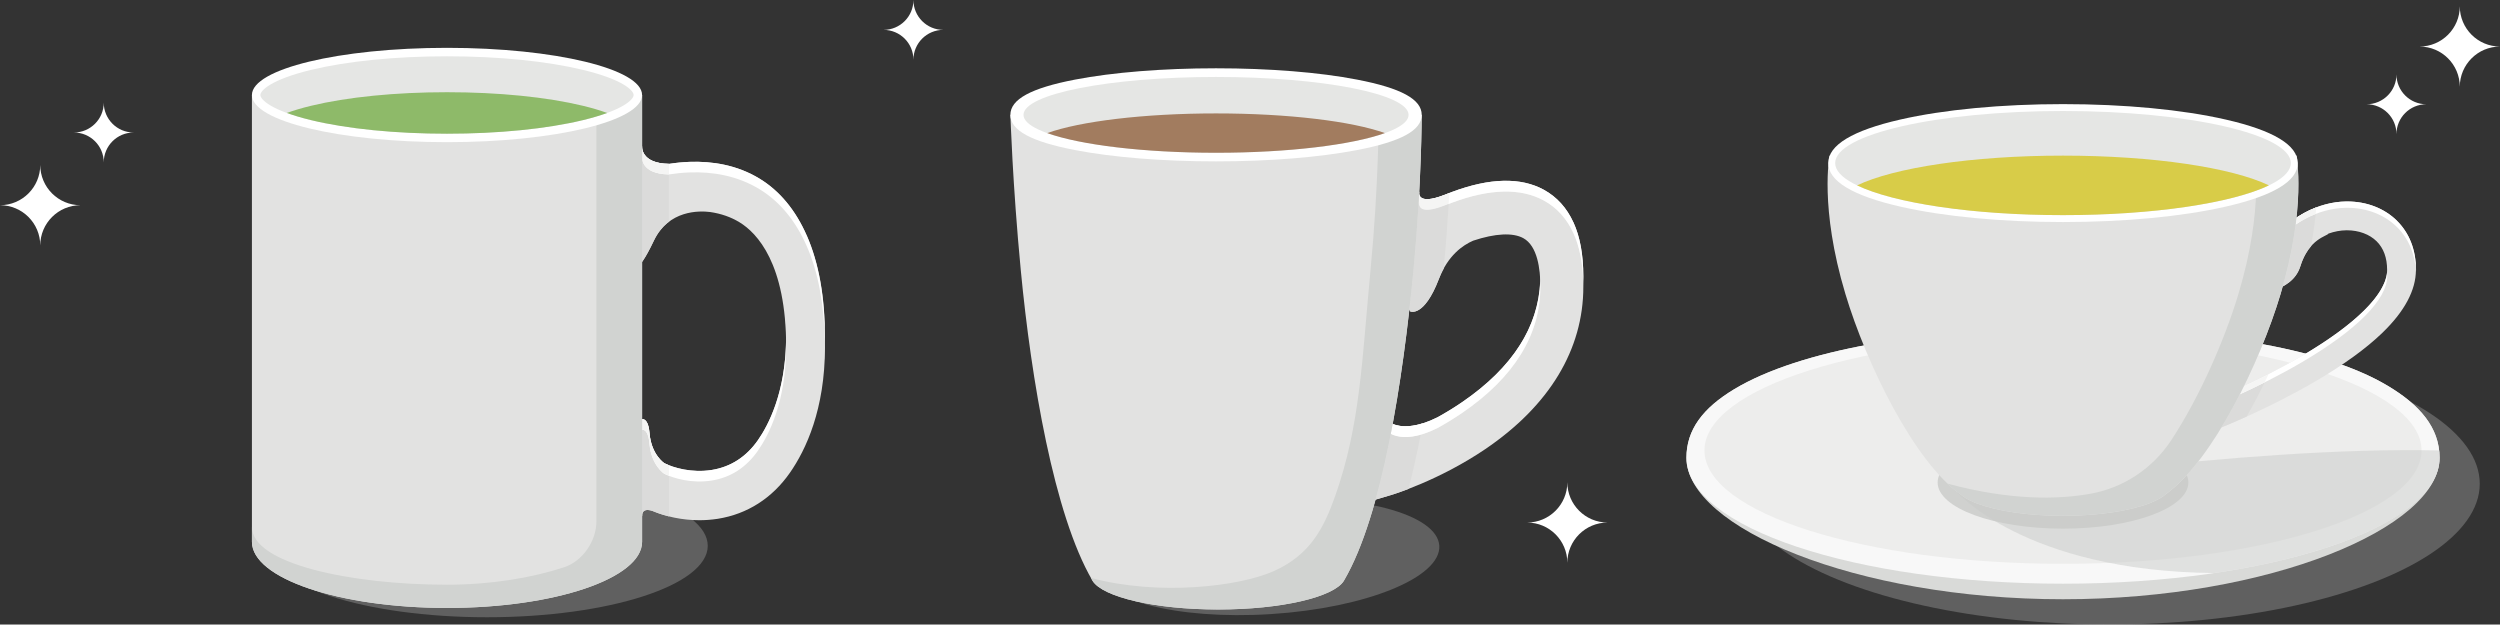 <?xml version="1.0" encoding="UTF-8"?>
<svg xmlns="http://www.w3.org/2000/svg" width="600" height="149.89" viewBox="0 0 600 149.89">
  <rect x="0" y="0" width="600" height="149.89" fill="#333333" stroke="none"/>
  <defs>
    <style>
      .cls-1 {
        fill: #d1d3d1;
      }

      .cls-1, .cls-2, .cls-3, .cls-4, .cls-5, .cls-6, .cls-7, .cls-8, .cls-9, .cls-10, .cls-11, .cls-12, .cls-13, .cls-14, .cls-15 {
        stroke-width: 0px;
      }

      .cls-2 {
        fill: #e5e6e4;
      }

      .cls-16 {
        isolation: isolate;
      }

      .cls-3 {
        fill: #d9dad8;
      }

      .cls-4 {
        fill: #c9cac8;
        opacity: .5;
      }

      .cls-5 {
        fill: #ededec;
      }

      .cls-6 {
        fill: #e2e2e1;
      }

      .cls-7 {
        fill: #8eba69;
      }

      .cls-8 {
        fill: #a27c5f;
      }

      .cls-9 {
        fill: #d8cc48;
      }

      .cls-10 {
        fill: #f5f5f4;
      }

      .cls-11 {
        fill: #d0d1cf;
      }

      .cls-12 {
        fill: #c9caca;
        mix-blend-mode: multiply;
        opacity: .3;
      }

      .cls-13 {
        fill: #fff;
      }

      .cls-14 {
        fill: #f8f8f8;
      }

      .cls-15 {
        fill: #dbdbda;
      }
    </style>
  </defs>
  <g class="cls-16">
    <g id="_レイヤー_1" data-name="レイヤー 1">
      <g>
        <path class="cls-13" d="M580.69,11.17c5.33,0,9.66-4.32,9.66-9.66,0,5.33,4.32,9.66,9.66,9.66-5.33,0-9.66,4.32-9.66,9.66,0-5.33-4.32-9.66-9.66-9.66Z"/>
        <path class="cls-13" d="M366.5,125.41c5.33,0,9.66-4.32,9.66-9.66,0,5.33,4.32,9.66,9.66,9.66-5.33,0-9.66,4.32-9.66,9.66,0-5.33-4.32-9.66-9.66-9.66Z"/>
        <path class="cls-13" d="M0,49.25c5.33,0,9.66-4.32,9.66-9.66,0,5.33,4.32,9.66,9.66,9.66-5.33,0-9.66,4.32-9.66,9.66,0-5.33-4.32-9.66-9.66-9.66Z"/>
        <path class="cls-13" d="M567.98,25.02c3.96,0,7.17-3.21,7.17-7.17,0,3.96,3.21,7.17,7.17,7.17-3.96,0-7.17,3.21-7.17,7.17,0-3.96-3.21-7.17-7.17-7.17Z"/>
        <path class="cls-13" d="M17.73,31.8c3.96,0,7.17-3.21,7.17-7.17,0,3.96,3.21,7.17,7.17,7.17-3.96,0-7.17,3.21-7.17,7.17,0-3.96-3.21-7.17-7.17-7.17Z"/>
        <path class="cls-13" d="M212.05,7.17c3.96,0,7.17-3.21,7.17-7.17,0,3.96,3.21,7.17,7.17,7.17-3.96,0-7.17,3.21-7.17,7.17,0-3.96-3.21-7.17-7.17-7.17Z"/>
        <g>
          <path class="cls-12" d="M345.43,130.96c.49,7.61-17.59,14.96-40.38,16.42-22.79,1.46-41.66-3.52-42.15-11.13-.49-7.61,17.59-14.96,40.38-16.42,22.79-1.46,41.66,3.52,42.15,11.13Z"/>
          <path class="cls-5" d="M377.64,53.41c-1.59-3.5-3.98-6.14-7.08-7.85-5.58-3.07-13.03-2.89-22.13.52-.58.22-1.16.44-1.71.67h0c-7.03,2.75-6.09-.81-6.09-.81l-2.06,4.81c-.8.46-1.28.77-1.34.8l-4.35,2.76,3.26,5.13-3.75,2.41,6.09,10.32s3.3,1.47,6.85-7.8c2.16-5.65,5.75-8.12,8.23-9.19,5.29-1.76,9.53-1.98,12.04-.6,3.38,1.86,4.09,7.36,4.09,11.65,0,11.58-6.33,21.78-18.81,30.31-1.98,1.35-3.96,2.55-5.88,3.61-9.32,4.65-12.61.32-12.61.32,0,0-7.99,2.92-8.33,2.82-.34-.1-1.03,6.37-1.03,6.37,0,0,1.31-.28,3.19-.68l2.59,8.73,4.94-1.46c.47-.14,11.53-3.47,22.71-11.04,15.4-10.44,23.54-23.92,23.54-38.98,0-5.09-.79-9.4-2.35-12.83Z"/>
          <path class="cls-6" d="M377.64,55.99c-1.59-3.5-3.98-6.14-7.08-7.85-5.58-3.07-13.03-2.89-22.13.52-.58.22-1.16.44-1.71.67h0c-7.03,2.75-6.09-.81-6.09-.81l-2.06,4.81c-.8.46-1.28.77-1.34.8l-4.35,2.76,3.26,5.13-3.75,2.41,6.09,10.32s3.3,1.47,6.85-7.8c2.16-5.65,5.75-8.12,8.23-9.19,5.29-1.76,9.53-1.98,12.04-.6,3.38,1.86,4.09,7.36,4.09,11.65,0,11.58-6.33,21.78-18.81,30.31-1.98,1.35-3.96,2.55-5.88,3.61-9.32,4.65-12.61.32-12.61.32,0,0-7.99,2.92-8.33,2.82-.34-.1-1.03,6.37-1.03,6.37,0,0,1.31-.28,3.19-.68l2.59,8.73,4.94-1.46c.47-.14,11.53-3.47,22.71-11.04,15.4-10.44,23.54-23.92,23.54-38.98,0-5.09-.79-9.4-2.35-12.83Z"/>
          <path class="cls-13" d="M337.23,54.14c.06-.04.54-.34,1.34-.8l2.06-4.81s-.94,3.56,6.09.81h0c.56-.23,1.13-.45,1.71-.67,9.11-3.41,16.56-3.58,22.13-.52,3.11,1.71,5.49,4.35,7.08,7.85,1.42,3.13,2.2,7,2.33,11.52.01-.42.02-.84.02-1.27,0-5.09-.79-9.4-2.35-12.83-1.59-3.5-3.98-6.14-7.08-7.85-5.58-3.07-13.03-2.89-22.13.52-.58.22-1.16.44-1.71.67h0c-7.03,2.75-6.09-.81-6.09-.81l-2.06,4.81c-.8.46-1.28.77-1.34.8l-4.35,2.76,1.17,1.84,3.18-2.02Z"/>
          <path class="cls-10" d="M337.23,54.14c.06-.04.54-.34,1.34-.8l2.06-4.81s-.94,3.56,6.09.81h0c.31-.13.64-.26.96-.38.05-.9.1-1.78.15-2.63-.37.15-.75.29-1.11.44h0c-7.03,2.75-6.09-.81-6.09-.81l-2.06,4.81c-.8.46-1.28.77-1.34.8l-4.35,2.76,1.17,1.84,3.18-2.02Z"/>
          <path class="cls-10" d="M340.96,104.34c.18-.91.35-1.82.52-2.73-6.65,2.1-9.09-1.12-9.09-1.12,0,0-7.99,2.92-8.33,2.82-.34-.1-1.03,6.37-1.03,6.37,0,0,.11-.02.31-.07.23-1.78.53-3.79.72-3.73.34.1,8.33-2.82,8.33-2.82,0,0,2.32,3.05,8.57,1.28Z"/>
          <g>
            <path class="cls-15" d="M338.48,74.76s3.3,1.47,6.85-7.8c.35-.92.74-1.75,1.16-2.51.53-5.57.91-10.81,1.19-15.51-.32.13-.64.25-.96.38h0c-7.03,2.75-6.09-.81-6.09-.81l-2.06,4.81c-.8.46-1.28.77-1.34.8l-4.35,2.76,3.26,5.13-3.75,2.41,6.09,10.32Z"/>
            <path class="cls-15" d="M338.04,117.34c1.07-4.13,2.04-8.5,2.92-13-6.26,1.77-8.57-1.28-8.57-1.28,0,0-7.99,2.92-8.33,2.82-.34-.1-1.03,6.37-1.03,6.37,0,0,1.31-.28,3.19-.68l2.59,8.73,4.94-1.46c.17-.05,1.78-.53,4.29-1.5Z"/>
          </g>
          <path class="cls-13" d="M324.05,105.88c.34.1,8.33-2.82,8.33-2.82,0,0,3.29,4.33,12.61-.32,1.91-1.06,3.9-2.26,5.88-3.61,12.48-8.53,18.81-18.72,18.81-30.31,0-.44,0-.9-.03-1.36-.43,11.08-6.74,20.87-18.79,29.09-1.98,1.35-3.96,2.55-5.88,3.61-9.32,4.65-12.61.32-12.61.32,0,0-7.99,2.92-8.33,2.82-.34-.1-1.03,6.37-1.03,6.37,0,0,.11-.02.31-.07.23-1.78.53-3.79.72-3.73Z"/>
          <path class="cls-6" d="M339.23,64.87c1.99-20.82,1.98-37.3,1.98-37.3h-98.71s.5,16.48,2.49,37.3c2.5,26.17,7.95,58.61,17.14,74.37.02.03.03.06.05.09.01.02.03.05.04.07h0c2.43,3.9,15,6.87,30.15,6.87s27.72-2.97,30.15-6.87h0s.02-.03.02-.04c.03-.05.05-.09.08-.14,9.19-15.77,14.11-48.19,16.61-74.35Z"/>
          <path class="cls-1" d="M320.4,119.16c-2.7,7.61-5.99,14.05-14.77,17.94-8.34,3.69-27.64,5.96-43.82,1.59.11.19.21.37.32.56.02.03.03.06.05.09.01.02.03.05.04.07h0c2.43,3.9,15,6.87,30.15,6.87s27.72-2.97,30.15-6.87h0s.02-.03.02-.04c.03-.05.05-.09.08-.14,9.19-15.77,14.11-48.19,16.61-74.35,1.99-20.82,1.98-37.3,1.98-37.3h-10.31s.02,16.48-1.98,37.3c-2.02,21.08-2.4,37.07-8.52,54.29Z"/>
          <ellipse class="cls-13" cx="291.85" cy="27.57" rx="46.21" ry="9.1"/>
          <path class="cls-13" d="M291.85,38.73c-12.75,0-24.76-.96-33.82-2.71-10.6-2.04-15.54-4.73-15.54-8.46s4.94-6.42,15.54-8.46c9.05-1.74,21.06-2.71,33.82-2.71s24.76.96,33.82,2.71c10.6,2.04,15.54,4.73,15.54,8.46s-4.94,6.42-15.54,8.46c-9.05,1.74-21.06,2.71-33.82,2.71Z"/>
          <ellipse class="cls-2" cx="291.85" cy="27.57" rx="46.21" ry="9.1"/>
          <path class="cls-8" d="M291.85,27.22c-17.46,0-32.66,1.91-40.52,4.72,7.86,2.82,23.06,4.72,40.52,4.72s32.66-1.91,40.52-4.72c-7.86-2.82-23.06-4.72-40.52-4.72Z"/>
        </g>
        <g>
          <ellipse class="cls-12" cx="116.88" cy="131" rx="52.98" ry="17.14"/>
          <path class="cls-6" d="M193.64,56.56c-2.67-6.1-6.46-10.69-11.26-13.64-5.53-3.4-11.57-4.25-16.78-4.08h0c-1.79.06-3.48.24-5.01.48-6.95-.09-6.48-4.26-6.48-4.26,0,0-9.92,2.48-9.58,3.16.33.68-4.28,8.9-4.28,9.47,0,.45,6.74.18,9.64.06l1.67,4.1.1-.04.42,3.13v6.16s.56,3.16,4.85-5.86c3.53-7.42,10.95-7.2,13.47-6.89,2.65.38,5.03,1.21,7.12,2.49,4.17,2.56,11.16,9.85,11.16,29.92,0,13.2-4.22,21.23-6.74,24.85-2.82,4.05-6.57,6.46-11.13,7.19-4.76.75-9.09-.51-11.36-1.62h0s-3.13-2.02-3.55-7.18c-.42-5.16-2.96-2.96-2.96-2.96l-.68,3.3s-.18,1.21-.19,2.16l-1.65-1.34-5.88,7.2,3.6,2.94c.48.39.98.67,2.49,1.48.48.26,1.29.7,1.76.97-.09.57-.15,1.07-.12,1.26.08.55,1.86,2.32,1.86,2.32,0,0-.26-2.19,2.53-1.21,0,0,0,0,0,0,3.08,1.29,7,2.2,11.2,2.2,1.44,0,2.92-.11,4.41-.34,7.06-1.12,13.05-4.94,17.31-11.05,3.84-5.51,8.41-15.21,8.41-30.16,0-9.5-1.46-17.64-4.33-24.2Z"/>
          <path class="cls-6" d="M193.64,59.09c-2.67-6.1-6.46-10.69-11.26-13.64-5.53-3.4-11.57-4.25-16.78-4.08h0c-1.79.06-3.48.24-5.01.48-6.95-.09-6.48-4.26-6.48-4.26,0,0-9.92,2.48-9.58,3.16.33.68-4.28,8.9-4.28,9.47,0,.45,6.74.18,9.64.06l1.67,4.1.1-.04.42,3.13v6.16s.56,3.16,4.85-5.86c3.53-7.42,10.95-7.2,13.47-6.89,2.65.38,5.03,1.21,7.12,2.49,4.17,2.56,11.16,9.85,11.16,29.92,0,13.2-4.22,21.23-6.74,24.85-2.82,4.05-6.57,6.46-11.13,7.19-4.76.75-9.09-.51-11.36-1.62h0s-3.13-2.02-3.55-7.18c-.42-5.16-2.96-2.96-2.96-2.96l-.68,3.3s-.18,1.21-.19,2.16l-1.65-1.34-5.88,7.2,3.6,2.94c.48.39.98.67,2.49,1.48.48.26,1.29.7,1.76.97-.09.57-.15,1.07-.12,1.26.08.55,1.86,2.32,1.86,2.32,0,0-.26-2.19,2.53-1.21,0,0,0,0,0,0,3.08,1.29,7,2.2,11.2,2.2,1.44,0,2.92-.11,4.41-.34,7.06-1.12,13.05-4.94,17.31-11.05,3.84-5.51,8.41-15.21,8.41-30.16,0-9.5-1.46-17.64-4.33-24.2Z"/>
          <g>
            <path class="cls-15" d="M151.55,54.37l.1-.04.42,3.13v6.16s.56,3.16,4.85-5.86c.97-2.05,2.25-3.52,3.63-4.56v-11.35c-6.92-.1-6.45-4.26-6.45-4.26,0,0-9.92,2.48-9.58,3.16.33.68-4.28,8.9-4.28,9.47,0,.45,6.74.18,9.64.06l1.67,4.1Z"/>
            <path class="cls-15" d="M160.55,114.2c-.41-.16-.79-.33-1.12-.49,0,0-3.13-2.02-3.55-7.18-.42-5.16-2.96-2.96-2.96-2.96l-.68,3.3s-.18,1.21-.19,2.16l-1.65-1.34-5.88,7.2,3.6,2.94c.48.39.98.67,2.49,1.48.48.26,1.29.7,1.76.97-.09.57-.15,1.07-.12,1.26.08.55,1.86,2.32,1.86,2.32,0,0-.26-2.19,2.53-1.21,0,0,0,0,0,0,1.19.5,2.51.94,3.92,1.29v-9.75Z"/>
          </g>
          <g>
            <path class="cls-13" d="M141.31,47.9c1.34-2.66,3.44-6.68,3.21-7.14-.33-.68,9.58-3.16,9.58-3.16,0,0-.47,4.17,6.48,4.26,1.54-.24,3.23-.42,5.01-.48h0c5.21-.18,11.25.68,16.78,4.08,4.8,2.95,8.59,7.54,11.26,13.64,2.74,6.26,4.19,13.98,4.31,22.94,0-.42.01-.85.01-1.27,0-9.5-1.46-17.64-4.33-24.2-2.67-6.1-6.46-10.69-11.26-13.64-5.53-3.4-11.57-4.25-16.78-4.08h0c-1.79.06-3.48.24-5.01.48-6.95-.09-6.48-4.26-6.48-4.26,0,0-9.92,2.48-9.58,3.16.33.68-4.28,8.9-4.28,9.47,0,.11.41.18,1.07.21Z"/>
            <path class="cls-13" d="M152.05,109.03c0-.94.19-2.16.19-2.16l.68-3.3s2.54-2.2,2.96,2.96c.42,5.16,3.55,7.18,3.55,7.18,2.27,1.11,6.61,2.37,11.36,1.62,4.57-.72,8.31-3.14,11.13-7.19,2.52-3.61,6.74-11.65,6.74-24.85,0-.45,0-.9-.01-1.34-.24,12.49-4.29,20.15-6.73,23.65-2.82,4.05-6.57,6.46-11.13,7.19-4.76.75-9.09-.51-11.36-1.62,0,0-3.13-2.02-3.55-7.18-.42-5.16-2.96-2.96-2.96-2.96l-.68,3.3s-.18,1.21-.19,2.16l-1.65-1.34-5.88,7.2,1.24,1.01,4.64-5.68,1.65,1.34Z"/>
          </g>
          <path class="cls-10" d="M160.55,39.32c-6.92-.1-6.45-4.26-6.45-4.26,0,0-9.92,2.48-9.58,3.16.33.68-4.28,8.9-4.28,9.47,0,.11.41.18,1.07.21,1.34-2.66,3.44-6.68,3.21-7.14-.33-.68,9.58-3.16,9.58-3.16,0,0-.47,4.16,6.45,4.26v-2.54Z"/>
          <path class="cls-10" d="M160.55,111.66c-.41-.16-.79-.33-1.12-.49,0,0-3.13-2.02-3.55-7.18-.42-5.16-2.96-2.96-2.96-2.96l-.68,3.3s-.18,1.21-.19,2.16l-1.65-1.34-5.88,7.2,1.24,1.01,4.64-5.68,1.65,1.34c0-.94.19-2.16.19-2.16l.68-3.3s2.54-2.2,2.96,2.96c.42,5.16,3.55,7.18,3.55,7.18.33.16.71.33,1.12.49v-2.54Z"/>
          <path class="cls-6" d="M60.46,130.03c0,8.77,20.96,15.87,46.82,15.87s46.82-7.11,46.82-15.87V22.8H60.46v107.23Z"/>
          <path class="cls-1" d="M143.14,22.8h0v102.32c0,4.71-3.28,9.54-7.75,11.02-7.71,2.54-17.56,4.19-28.1,4.19-23.27,0-46.82-5.08-46.82-13.84v3.55c0,8.77,20.96,15.87,46.82,15.87s46.82-7.11,46.82-15.87V22.8h-10.97Z"/>
          <path class="cls-13" d="M154.1,22.8c0,6.25-20.96,11.32-46.82,11.32s-46.82-5.07-46.82-11.32,20.96-11.32,46.82-11.32,46.82,5.07,46.82,11.32Z"/>
          <path class="cls-2" d="M107.28,32.09c-12.35,0-23.94-1.16-32.63-3.26-9.62-2.32-12.16-4.96-12.16-6.03s2.54-3.7,12.16-6.03c8.69-2.1,20.28-3.26,32.63-3.26s23.94,1.16,32.63,3.26c9.62,2.32,12.16,4.96,12.16,6.03s-2.54,3.7-12.16,6.03c-8.69,2.1-20.28,3.26-32.63,3.26Z"/>
          <path class="cls-7" d="M139.91,28.83c2.33-.56,4.25-1.15,5.81-1.72-1.57-.57-3.48-1.16-5.81-1.72-8.69-2.1-20.28-3.26-32.63-3.26s-23.94,1.16-32.63,3.26c-2.33.56-4.25,1.15-5.81,1.72,1.57.57,3.48,1.16,5.81,1.72,8.69,2.1,20.28,3.26,32.63,3.26s23.94-1.16,32.63-3.26Z"/>
        </g>
        <g>
          <ellipse class="cls-12" cx="506.22" cy="116.1" rx="88.92" ry="33.79"/>
          <path class="cls-3" d="M585.5,109.88c0,16.68-40.69,33.94-90.38,33.94s-90.38-17.25-90.38-33.94c0-6.73,3.94-11.96,11.55-16.52,15.63-9.36,45.4-14.52,78.83-14.52s62.24,4.39,77.9,13.73c7.67,4.57,12.48,10.01,12.48,17.31Z"/>
          <path class="cls-14" d="M585.5,109.88c0,16.68-40.69,30.21-90.38,30.21s-90.38-13.53-90.38-30.21c0-6.73,3.94-11.96,11.55-16.52,15.63-9.36,45.4-14.52,78.83-14.52s62.24,4.39,77.9,13.73c7.67,4.57,12.48,10.01,12.48,17.31Z"/>
          <ellipse class="cls-5" cx="495.12" cy="108.11" rx="86.05" ry="27.21"/>
          <path class="cls-6" d="M575.27,52.99c-3.03-2.99-7.26-4.63-11.95-4.63-.08,0-.15,0-.23,0-6.71.08-13.52,3.72-18.22,9.74l-2.12,2.72,2.29,1.79-4.91,8.02s9.87,0,11.94-6.7c2.07-6.7,6.49-7.25,6.74-7.86,1.44-.51,2.91-.79,4.34-.8.05,0,.1,0,.14,0,2.82,0,5.4.96,7.1,2.64,1.67,1.65,2.52,3.97,2.52,6.88,0,5.56-7.28,12.89-20.49,20.65-10.76,6.32-21.71,10.68-21.85,10.73l-3.21,1.27,2.54,6.42,3.21-1.27c.46-.18,11.51-4.57,22.74-11.16,6.7-3.93,12.07-7.83,15.96-11.59,5.31-5.14,8.01-10.21,8.01-15.05s-1.58-8.83-4.57-11.79Z"/>
          <g>
            <path class="cls-15" d="M552.08,63.93c.68-2.2,1.62-3.74,2.57-4.83.65-3.5,1.04-6.61,1.25-9.32-4.16,1.59-8.03,4.47-11.03,8.32l-2.12,2.72,2.29,1.79-4.91,8.02s9.87,0,11.94-6.7Z"/>
            <path class="cls-15" d="M533.13,102.57c.21-.08,2.55-1.01,6.08-2.61,1.86-3.26,3.62-6.7,5.24-10.18-7.6,3.88-13.76,6.33-13.86,6.37l-3.21,1.27,2.54,6.42,3.21-1.27Z"/>
          </g>
          <g>
            <path class="cls-13" d="M544.88,59.61c4.7-6.02,11.51-9.66,18.22-9.74.08,0,.15,0,.23,0,4.69,0,8.92,1.64,11.95,4.63,2.81,2.77,4.37,6.54,4.55,10.92.01-.22.02-.43.02-.65,0-4.76-1.58-8.83-4.57-11.79-3.03-2.99-7.26-4.63-11.95-4.63-.08,0-.15,0-.23,0-6.71.08-13.52,3.72-18.22,9.74l-2.12,2.72.73.57,1.39-1.78Z"/>
            <path class="cls-13" d="M530.59,97.67c.14-.06,11.09-4.42,21.85-10.73,13.22-7.76,20.49-15.09,20.49-20.65,0-.31-.01-.6-.03-.9-.51,5.48-7.73,12.56-20.46,20.03-10.76,6.32-21.71,10.68-21.85,10.73l-3.21,1.27.52,1.31,2.69-1.06Z"/>
            <path class="cls-13" d="M545.05,64.12l-.63-.49-4.28,6.99s.36,0,.95-.05l3.95-6.46Z"/>
          </g>
          <path class="cls-13" d="M545.05,64.12l-.63-.49-4.28,6.99s.36,0,.95-.05l3.95-6.46Z"/>
          <ellipse class="cls-11" cx="495.12" cy="115.79" rx="30.09" ry="11.09"/>
          <path class="cls-4" d="M585.4,108.11c-47.79-1.1-115.99,9.72-115.99,9.72,0,0,16.27,19.26,62,19.7,31.76-4.68,54.09-15.3,54.09-27.66,0-.6-.04-1.19-.1-1.77Z"/>
          <path class="cls-10" d="M544.88,59.61c2.97-3.81,6.79-6.66,10.89-8.27.05-.54.1-1.06.14-1.57-4.16,1.59-8.03,4.47-11.03,8.32l-2.12,2.72.73.57,1.39-1.78Z"/>
          <path class="cls-10" d="M530.59,97.67c.1-.04,5.76-2.29,12.92-5.89.32-.66.63-1.33.94-1.99-7.6,3.88-13.76,6.33-13.86,6.37l-3.21,1.27.52,1.31,2.69-1.06Z"/>
          <path class="cls-6" d="M551.11,37.35h-112.01s-2.48,12.32,3.79,33.19c5.01,16.71,16.45,40.27,27.76,48.22.67.55,1.56,1.08,2.64,1.57.39.19.78.36,1.18.5h.03c4.74,1.81,12.22,2.97,20.64,2.97s16.13-1.2,20.86-3.06c.05-.02.1-.04.15-.06,1.56-.62,2.8-1.32,3.65-2.07,11.24-8.1,22.57-31.47,27.55-48.07,6.26-20.87,3.79-33.19,3.79-33.19Z"/>
          <path class="cls-1" d="M551.11,37.35h-10.09s2.47,12.32-3.79,33.19c-3.26,10.86-9.24,24.63-16.13,35.11-4.42,6.72-11.38,11.39-19.3,12.83-7.83,1.42-19.24,1.68-34.42-2.42,1.08,1.03,2.17,1.94,3.25,2.7.67.55,1.56,1.08,2.64,1.57.39.19.78.36,1.18.5h.03c4.74,1.81,12.22,2.97,20.64,2.97s16.13-1.2,20.86-3.06c.05-.02.1-.04.15-.06,1.56-.62,2.8-1.32,3.65-2.07,11.24-8.1,22.57-31.47,27.55-48.07,6.26-20.87,3.79-33.19,3.79-33.19Z"/>
          <path class="cls-13" d="M495.12,53.29c-14.73,0-28.59-1.31-39.04-3.7-11.48-2.62-17.3-6.14-17.3-10.45s5.82-7.83,17.3-10.45c10.45-2.39,24.31-3.7,39.04-3.7s28.59,1.31,39.04,3.7c11.48,2.62,17.3,6.14,17.3,10.45s-5.82,7.83-17.3,10.45c-10.45,2.39-24.31,3.7-39.04,3.7Z"/>
          <ellipse class="cls-2" cx="495.12" cy="39.14" rx="54.68" ry="12.5"/>
          <path class="cls-9" d="M544.54,44.49c-8.78-4.22-27.6-7.14-49.42-7.14s-40.64,2.92-49.42,7.14c8.78,4.22,27.6,7.14,49.42,7.14s40.64-2.92,49.42-7.14Z"/>
        </g>
      </g>
    </g>
  </g>
</svg>